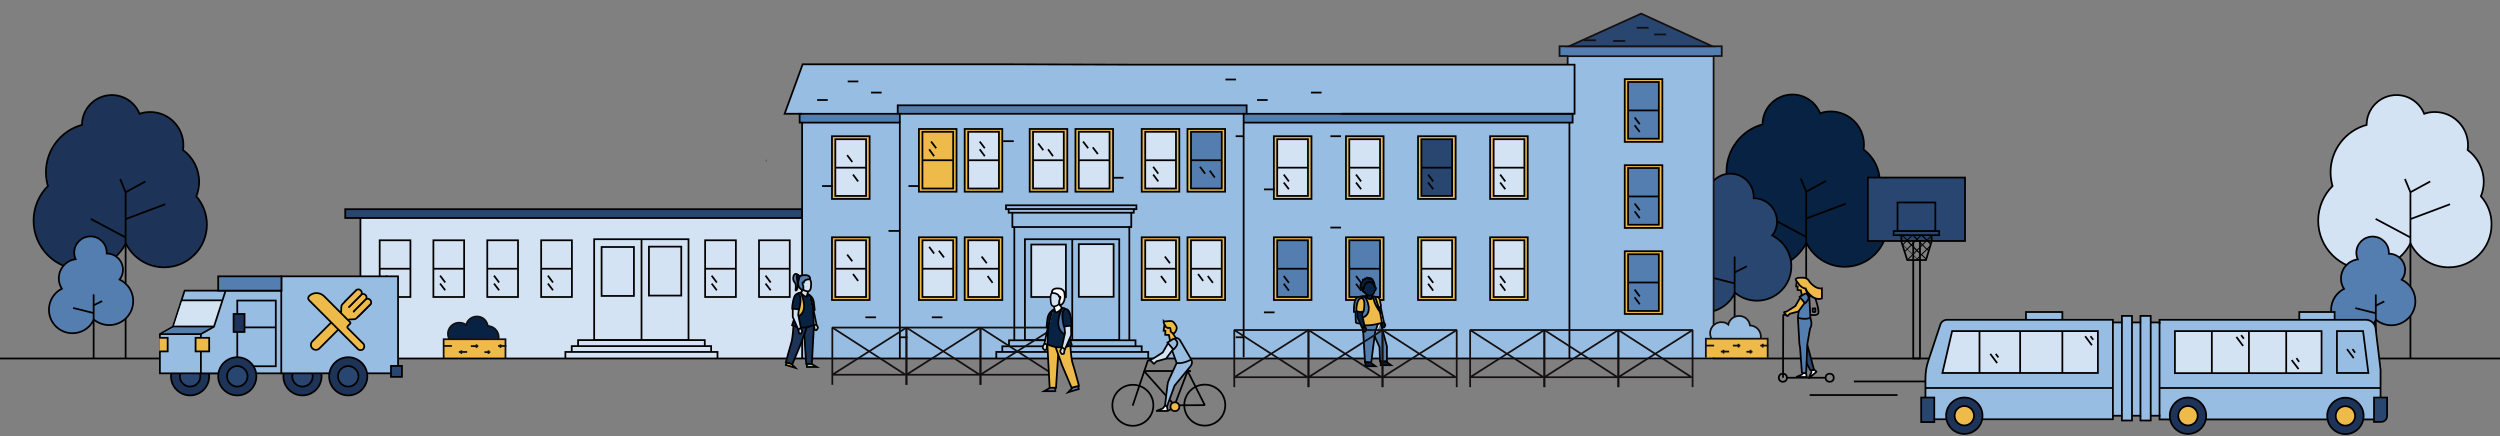 <?xml version="1.0" encoding="utf-8"?>
<!-- Generator: Adobe Illustrator 26.2.1, SVG Export Plug-In . SVG Version: 6.00 Build 0)  -->
<svg version="1.1" id="Calque_1" xmlns="http://www.w3.org/2000/svg" xmlns:xlink="http://www.w3.org/1999/xlink" x="0px" y="0px"
	 viewBox="0 0 1415 247" style="enable-background:new 0 0 1415 247;" xml:space="preserve">
<rect x="0" y="0" width="1415" height="247" fill="#808080" stroke="none"/>
<style type="text/css">
	.st0{fill:#D4E3F3;}
	.st1{fill:#072243;stroke:#000000;stroke-miterlimit:10;}
	.st2{fill:none;stroke:#000000;stroke-miterlimit:10;}
	.st3{fill:#294670;stroke:#000000;stroke-miterlimit:10;}
	.st4{fill:#98BDE2;}
	.st5{fill:#547EAF;}
	.st6{fill:none;stroke:#140F10;stroke-miterlimit:10;}
	.st7{fill:#294670;stroke:#140F10;stroke-miterlimit:10;}
	.st8{fill:#EEBA4A;stroke:#000000;stroke-miterlimit:10;}
	.st9{fill:#D4E3F3;stroke:#000000;stroke-miterlimit:10;}
	.st10{fill:#547EAF;stroke:#000000;stroke-miterlimit:10;}
	.st11{fill:#072243;stroke:#140F10;stroke-miterlimit:10;}
	.st12{fill:#EEBA4A;stroke:#140F10;stroke-miterlimit:10;}
	.st13{fill:#98BDE2;stroke:#140F10;stroke-miterlimit:10;}
	.st14{fill:#1D3357;stroke:#000000;stroke-miterlimit:10;}
	.st15{fill:#FFFFFF;}
	.st16{fill:#FFFFFF;stroke:#000000;stroke-miterlimit:10;}
	.st17{fill:#072243;stroke:#000000;stroke-linejoin:bevel;stroke-miterlimit:10;}
	.st18{fill:#FFFFFF;stroke:#000000;stroke-linejoin:bevel;stroke-miterlimit:10;}
	.st19{fill:none;stroke:#140F10;stroke-linejoin:bevel;stroke-miterlimit:10;}
	.st20{fill:#294670;stroke:#000000;stroke-linejoin:bevel;stroke-miterlimit:10;}
	.st21{fill:none;stroke:#000000;stroke-linejoin:bevel;stroke-miterlimit:10;}
	.st22{fill:#547EAF;stroke:#000000;stroke-linejoin:bevel;stroke-miterlimit:10;}
	.st23{fill:#EEBA4A;stroke:#000000;stroke-linejoin:bevel;stroke-miterlimit:10;}
	.st24{clip-path:url(#SVGID_00000155860443098149796840000000178184143796368313_);}
	.st25{fill:#98BDE2;stroke:#000000;stroke-linejoin:bevel;stroke-miterlimit:10;}
	.st26{fill:#D4E3F3;stroke:#000000;stroke-linejoin:bevel;stroke-miterlimit:10;}
	.st27{fill:#98BDE2;stroke:#000000;stroke-miterlimit:10;}
	.st28{fill:#EEBA4A;stroke:#000000;stroke-linecap:round;stroke-miterlimit:10;}
	.st29{fill:#D4E3F3;stroke:#000000;stroke-width:0.892;stroke-miterlimit:10;}
	.st30{fill:#FFFFFF;stroke:#000000;stroke-linejoin:round;stroke-miterlimit:10;}
</style>
<g>
	<polygon class="st0" points="454,120.8 204,120.8 204,202.7 454,202.6 	"/>
	<g>
		<path class="st1" d="M1062.3,110.8c1-2.5,1.6-5.3,1.6-8.2c0-7.4-3.6-13.9-9.1-18c0.1-0.9,0.2-1.8,0.2-2.7
			c0-10.4-8.4-18.8-18.8-18.8c-2.1,0-4.1,0.3-6,1c-2.5-6.2-8.6-10.6-15.7-10.6c-9.3,0-16.9,7.6-16.9,16.9l0,0
			c-11.8,3.2-20.4,14-20.4,26.8c0,2.7,0.4,5.3,1.1,7.8c-5,5-8.1,12-8.1,19.6c0,15.3,12.4,27.7,27.7,27.7c10.6,0,19.9-6,24.5-14.8
			c4,8,12.2,13.5,21.7,13.5c13.4,0,24.2-10.8,24.2-24.2C1068.3,120.7,1066,115.1,1062.3,110.8z"/>
		<line class="st2" x1="1022.3" y1="134.1" x2="1002.6" y2="123.6"/>
		<polyline class="st2" points="1022.3,202.7 1022.3,108.5 1019.2,101 		"/>
		<line class="st2" x1="1022.3" y1="123.7" x2="1044.7" y2="115.3"/>
		<line class="st2" x1="1022.3" y1="108.5" x2="1033.5" y2="102.4"/>
	</g>
	<g>
		<path class="st3" d="M1013.9,150.7c0,10.8-8.7,19.5-19.5,19.5c-4.7,0-9-1.7-12.4-4.5c-3,6.5-9.7,11.1-17.3,11.1
			c-10.6,0-19.1-8.6-19.1-19.1c0-7.4,4.2-13.9,10.5-17c-1.5-2.4-2.4-5.3-2.4-8.3c0-8,5.9-14.6,13.6-15.6c-0.7-1.6-1.1-3.4-1.1-5.3
			c0-7.3,5.9-13.2,13.2-13.2s13.2,5.9,13.2,13.2c0,0.2,0,0.5,0,0.7l0,0c7.3,0,13.2,5.9,13.2,13.2c0,3-1,5.7-2.7,7.9
			C1009.5,136.5,1013.9,143.1,1013.9,150.7z"/>
		<line class="st2" x1="981.8" y1="154.2" x2="988.7" y2="150.7"/>
		<line class="st2" x1="981.8" y1="160.4" x2="965.2" y2="156.2"/>
		<line class="st2" x1="981.8" y1="145.2" x2="981.8" y2="197.6"/>
	</g>
	<g>
		<g>
			<path class="st2" d="M969.8,200.6"/>
			<path class="st2" d="M891,42.6"/>
			<path class="st4" d="M454,202.6l515.7,0.9V31.8h0.2h4.4v-5.4H969L928.7,7.8l-40.9,18.6h-5.4v5.4h4.6v4.7l0.1,0.2H641.5l-68.6-0.2
				H454.1L444,64.4h8.5v5h1.4v6.4v126.8H454z"/>
			<rect x="452.6" y="64.4" class="st5" width="56.5" height="5"/>
			<rect x="508.1" y="59.5" class="st5" width="197.5" height="5"/>
			<rect x="703.9" y="64.4" class="st5" width="186.2" height="5"/>
			<rect x="882.7" y="26.5" class="st5" width="91.9" height="5"/>
		</g>
		<polyline class="st6" points="887.3,36.4 887.3,31.8 969.9,31.8 969.9,202.9 		"/>
		<polyline class="st6" points="887.3,31.7 882.7,31.7 882.7,26.2 974.5,26.2 974.5,31.7 970.1,31.7 		"/>
		<polygon class="st7" points="969.2,26.2 928.9,7.7 888,26.2 		"/>
		<line class="st6" x1="903.3" y1="22.8" x2="896.5" y2="22.8"/>
		<line class="st6" x1="936.2" y1="19.5" x2="943.1" y2="19.5"/>
		<line class="st6" x1="926.3" y1="15.7" x2="933.1" y2="15.7"/>
		<line class="st6" x1="913" y1="23.2" x2="919.9" y2="23.2"/>
		<line class="st2" x1="433.7" y1="90.9" x2="433.5" y2="90.9"/>
		<polyline class="st2" points="454,202.8 454,69.4 509.3,69.4 509.3,202.8 		"/>
		<path class="st2" d="M509.3,202.2"/>
		<polyline class="st2" points="509.3,69.4 509.3,64.4 703.9,64.4 703.9,202.2 		"/>
		<rect x="520.1" y="73" class="st8" width="21.3" height="35.5"/>
		<rect x="522.1" y="74.6" class="st8" width="17.4" height="32.1"/>
		<line class="st2" x1="522.1" y1="90.7" x2="539.5" y2="90.7"/>
		<rect x="546" y="73" class="st8" width="21.3" height="35.5"/>
		<rect x="548" y="74.6" class="st9" width="17.4" height="32.1"/>
		<line class="st2" x1="548" y1="90.7" x2="565.4" y2="90.7"/>
		<rect x="582.8" y="73" class="st8" width="21.3" height="35.5"/>
		<rect x="584.7" y="74.6" class="st9" width="17.4" height="32.1"/>
		<line class="st2" x1="584.7" y1="90.7" x2="602.1" y2="90.7"/>
		<rect x="608.7" y="73" class="st8" width="21.3" height="35.5"/>
		<rect x="610.6" y="74.6" class="st9" width="17.4" height="32.1"/>
		<line class="st2" x1="610.6" y1="90.7" x2="628" y2="90.7"/>
		<rect x="646.2" y="73" class="st8" width="21.3" height="35.5"/>
		<rect x="648.2" y="74.6" class="st9" width="17.4" height="32.1"/>
		<line class="st2" x1="648.2" y1="90.7" x2="665.6" y2="90.7"/>
		<rect x="672.1" y="73" class="st8" width="21.3" height="35.5"/>
		<rect x="674.1" y="74.6" class="st10" width="17.4" height="32.1"/>
		<line class="st2" x1="674.1" y1="90.7" x2="691.5" y2="90.7"/>
		<rect x="721" y="77.1" class="st8" width="21.3" height="35.5"/>
		<rect x="722.9" y="78.8" class="st9" width="17.4" height="32.1"/>
		<line class="st2" x1="722.9" y1="94.9" x2="740.3" y2="94.9"/>
		<rect x="721" y="134.3" class="st8" width="21.3" height="35.5"/>
		<rect x="722.9" y="136" class="st10" width="17.4" height="32.1"/>
		<line class="st2" x1="722.9" y1="152.1" x2="740.3" y2="152.1"/>
		<rect x="470.9" y="77.1" class="st8" width="21.3" height="35.5"/>
		<rect x="472.8" y="78.8" class="st9" width="17.4" height="32.1"/>
		<line class="st2" x1="472.8" y1="94.9" x2="490.2" y2="94.9"/>
		<rect x="470.9" y="134.3" class="st8" width="21.3" height="35.5"/>
		<rect x="472.8" y="136" class="st9" width="17.4" height="32.1"/>
		<line class="st2" x1="472.8" y1="152.1" x2="490.2" y2="152.1"/>
		<rect x="646.2" y="134.3" class="st8" width="21.3" height="35.5"/>
		<rect x="648.2" y="136" class="st9" width="17.4" height="32.1"/>
		<line class="st2" x1="648.2" y1="152.1" x2="665.6" y2="152.1"/>
		<rect x="672.1" y="134.3" class="st8" width="21.3" height="35.5"/>
		<rect x="674.1" y="136" class="st9" width="17.4" height="32.1"/>
		<line class="st2" x1="674.1" y1="152.1" x2="691.5" y2="152.1"/>
		<rect x="520.1" y="134.3" class="st8" width="21.3" height="35.5"/>
		<rect x="522.1" y="136" class="st9" width="17.4" height="32.1"/>
		<line class="st2" x1="522.1" y1="152.1" x2="539.5" y2="152.1"/>
		<rect x="546" y="134.3" class="st8" width="21.3" height="35.5"/>
		<rect x="548" y="136" class="st9" width="17.4" height="32.1"/>
		<line class="st2" x1="548" y1="152.1" x2="565.4" y2="152.1"/>
		<polyline class="st2" points="563.9,203 563.9,199.2 649.9,199.2 649.9,203 		"/>
		<polyline class="st2" points="567.3,199.2 567.3,196 646.2,196 646.2,199.2 		"/>
		<polyline class="st2" points="571.1,196 571.1,192.6 642.7,192.6 642.7,196 		"/>
		<polyline class="st2" points="574.1,192.6 574.1,128.5 639.2,128.5 639.2,192.6 		"/>
		<polyline class="st2" points="574,128.5 573,128.5 573,120.4 640.3,120.4 640.3,128.5 638.6,128.5 		"/>
		<polyline class="st2" points="573,120.4 570.9,120.4 570.9,118.3 641.7,118.3 641.7,120.4 640.3,120.4 		"/>
		<polyline class="st2" points="570.7,118.4 569.4,118.4 569.4,116.2 643.2,116.2 643.2,118.4 641.7,118.4 		"/>
		<rect x="580.1" y="135.4" class="st2" width="53.4" height="57.1"/>
		<polygon class="st9" points="583.7,141.9 583.7,168.1 603.3,168.1 603.3,138.4 588.8,138.4 583.7,138.4 		"/>
		<polygon class="st9" points="630.3,138.6 630.3,168 610.6,168 610.6,138.2 630.2,138.2 630.3,138.2 		"/>
		<line class="st2" x1="606.9" y1="135.4" x2="606.9" y2="192.6"/>
		<polyline class="st2" points="508.1,64.4 452.6,64.4 452.6,69.4 454,69.4 		"/>
		<polyline class="st2" points="705.6,64.4 890.1,64.4 890.1,69.4 704.1,69.4 		"/>
		<polyline class="st2" points="759.3,64.4 891.2,64.4 891.2,36.6 641.6,36.6 573,36.4 454.3,36.4 444.1,64.4 454,64.4 		"/>
		<line class="st2" x1="888.3" y1="202.9" x2="888.3" y2="69.4"/>
		<path class="st2" d="M703.9,202.2"/>
		<line class="st2" x1="479.8" y1="46.1" x2="485.8" y2="46.1"/>
		<line class="st2" x1="493" y1="52.4" x2="499" y2="52.4"/>
		<line class="st2" x1="462.5" y1="56.6" x2="468.5" y2="56.6"/>
		<line class="st2" x1="693.6" y1="45" x2="699.6" y2="45"/>
		<line class="st2" x1="742" y1="52.4" x2="748" y2="52.4"/>
		<line class="st2" x1="711.5" y1="56.6" x2="717.5" y2="56.6"/>
		<line class="st2" x1="753" y1="77.1" x2="759" y2="77.1"/>
		<line class="st2" x1="699.4" y1="77.1" x2="703.6" y2="77.1"/>
		<line class="st2" x1="699.4" y1="190.9" x2="703.6" y2="190.9"/>
		<line class="st2" x1="509.5" y1="190.9" x2="513.6" y2="190.9"/>
		<line class="st2" x1="753" y1="128.8" x2="759" y2="128.8"/>
		<line class="st2" x1="567.8" y1="79.9" x2="573.8" y2="79.9"/>
		<line class="st2" x1="629.9" y1="100.6" x2="635.9" y2="100.6"/>
		<line class="st2" x1="502.9" y1="130.7" x2="508.9" y2="130.7"/>
		<line class="st2" x1="489.8" y1="179.6" x2="495.8" y2="179.6"/>
		<line class="st2" x1="465.3" y1="105.3" x2="471.3" y2="105.3"/>
		<line class="st2" x1="514.2" y1="105.3" x2="520.2" y2="105.3"/>
		<line class="st2" x1="715.4" y1="107.2" x2="721.4" y2="107.2"/>
		<line class="st2" x1="715.4" y1="176.8" x2="721.4" y2="176.8"/>
		<line class="st2" x1="527.4" y1="179.6" x2="533.4" y2="179.6"/>
		<line class="st2" x1="479.5" y1="144.1" x2="482.4" y2="147.9"/>
		<line class="st2" x1="482.8" y1="155.1" x2="485.7" y2="159"/>
		<line class="st2" x1="479.5" y1="87.8" x2="482.4" y2="91.7"/>
		<line class="st2" x1="482.8" y1="98.8" x2="485.7" y2="102.7"/>
		<line class="st2" x1="525.9" y1="84.5" x2="528.7" y2="88.4"/>
		<line class="st2" x1="527" y1="80.1" x2="529.9" y2="83.9"/>
		<line class="st2" x1="554.5" y1="84.5" x2="557.4" y2="88.4"/>
		<line class="st2" x1="554.5" y1="80.1" x2="557.4" y2="83.9"/>
		<line class="st2" x1="593.2" y1="84.5" x2="596" y2="88.4"/>
		<line class="st2" x1="587.6" y1="81.2" x2="590.5" y2="85"/>
		<line class="st2" x1="618.5" y1="83.4" x2="621.4" y2="87.2"/>
		<line class="st2" x1="613" y1="80.1" x2="615.9" y2="83.9"/>
		<line class="st2" x1="652.7" y1="94.4" x2="655.6" y2="98.3"/>
		<line class="st2" x1="652.7" y1="98.8" x2="655.6" y2="102.7"/>
		<line class="st2" x1="726.6" y1="98.8" x2="729.5" y2="102.7"/>
		<line class="st2" x1="726.6" y1="103.3" x2="729.5" y2="107.1"/>
		<line class="st2" x1="726.6" y1="156.2" x2="729.5" y2="160.1"/>
		<line class="st2" x1="726.6" y1="160.6" x2="729.5" y2="164.5"/>
		<rect x="761.8" y="77.1" class="st8" width="21.3" height="35.5"/>
		<rect x="763.7" y="78.8" class="st9" width="17.4" height="32.1"/>
		<line class="st2" x1="763.7" y1="94.9" x2="781.1" y2="94.9"/>
		<rect x="761.8" y="134.3" class="st8" width="21.3" height="35.5"/>
		<rect x="763.7" y="136" class="st10" width="17.4" height="32.1"/>
		<line class="st2" x1="763.7" y1="152.1" x2="781.1" y2="152.1"/>
		<line class="st2" x1="767.5" y1="98.8" x2="770.4" y2="102.7"/>
		<line class="st2" x1="767.5" y1="103.3" x2="770.4" y2="107.1"/>
		<line class="st2" x1="767.5" y1="156.2" x2="770.4" y2="160.1"/>
		<line class="st2" x1="767.5" y1="160.6" x2="770.4" y2="164.5"/>
		<rect x="802.6" y="77.1" class="st8" width="21.3" height="35.5"/>
		<rect x="804.5" y="78.8" class="st3" width="17.4" height="32.1"/>
		<line class="st2" x1="804.5" y1="94.9" x2="822" y2="94.9"/>
		<rect x="802.6" y="134.3" class="st8" width="21.3" height="35.5"/>
		<rect x="804.5" y="136" class="st9" width="17.4" height="32.1"/>
		<line class="st2" x1="804.5" y1="152.1" x2="822" y2="152.1"/>
		<line class="st2" x1="808.3" y1="98.8" x2="811.2" y2="102.7"/>
		<line class="st2" x1="808.3" y1="103.3" x2="811.2" y2="107.1"/>
		<line class="st2" x1="808.3" y1="156.2" x2="811.2" y2="160.1"/>
		<line class="st2" x1="808.3" y1="160.6" x2="811.2" y2="164.5"/>
		<rect x="843.4" y="77.1" class="st8" width="21.3" height="35.5"/>
		<rect x="845.4" y="78.8" class="st9" width="17.4" height="32.1"/>
		<line class="st2" x1="845.4" y1="94.9" x2="862.8" y2="94.9"/>
		<rect x="843.4" y="134.3" class="st8" width="21.3" height="35.5"/>
		<rect x="845.4" y="136" class="st9" width="17.4" height="32.1"/>
		<line class="st2" x1="845.4" y1="152.1" x2="862.8" y2="152.1"/>
		<line class="st2" x1="849.1" y1="98.8" x2="852" y2="102.7"/>
		<line class="st2" x1="849.1" y1="103.3" x2="852" y2="107.1"/>
		<g>
			<rect x="919.6" y="142.2" class="st8" width="21.3" height="35.5"/>
			<rect x="921.5" y="143.9" class="st10" width="17.4" height="32.1"/>
			<line class="st2" x1="921.5" y1="159.9" x2="938.9" y2="159.9"/>
			<line class="st2" x1="925.2" y1="163.9" x2="928.1" y2="167.8"/>
			<line class="st2" x1="925.2" y1="168.3" x2="928.1" y2="172.2"/>
		</g>
		<g>
			<rect x="919.6" y="93.5" class="st8" width="21.3" height="35.5"/>
			<rect x="921.5" y="95.1" class="st10" width="17.4" height="32.1"/>
			<line class="st2" x1="921.5" y1="111.2" x2="938.9" y2="111.2"/>
			<line class="st2" x1="925.2" y1="115.2" x2="928.1" y2="119"/>
			<line class="st2" x1="925.2" y1="119.6" x2="928.1" y2="123.5"/>
		</g>
		<g>
			<rect x="919.6" y="44.8" class="st8" width="21.3" height="35.5"/>
			<rect x="921.5" y="46.4" class="st10" width="17.4" height="32.1"/>
			<line class="st2" x1="921.5" y1="62.5" x2="938.9" y2="62.5"/>
			<line class="st2" x1="925.2" y1="66.5" x2="928.1" y2="70.3"/>
			<line class="st2" x1="925.2" y1="70.9" x2="928.1" y2="74.7"/>
		</g>
		<line class="st2" x1="849.1" y1="156.2" x2="852" y2="160.1"/>
		<line class="st2" x1="849.1" y1="160.6" x2="852" y2="164.5"/>
		<line class="st2" x1="679.2" y1="94.4" x2="682.1" y2="98.3"/>
		<line class="st2" x1="684.7" y1="96.6" x2="687.6" y2="100.5"/>
		<line class="st2" x1="683.6" y1="156.2" x2="686.5" y2="160.1"/>
		<line class="st2" x1="678.1" y1="155.1" x2="681" y2="159"/>
		<line class="st2" x1="659.3" y1="145.2" x2="662.2" y2="149"/>
		<line class="st2" x1="657.1" y1="156.2" x2="660" y2="160.1"/>
		<line class="st2" x1="555.6" y1="145.2" x2="558.5" y2="149"/>
		<line class="st2" x1="559" y1="156.2" x2="561.8" y2="160.1"/>
		<line class="st2" x1="525.9" y1="139.7" x2="528.7" y2="143.5"/>
		<line class="st2" x1="531.4" y1="141.9" x2="534.3" y2="145.7"/>
		<polyline class="st2" points="509.3,64.4 508.1,64.4 508.1,59.6 705.6,59.6 705.6,64.4 703.9,64.4 		"/>
	</g>
	<g>
		<path class="st11" d="M282.2,191.8c0.5-3.4-1.8-6.6-5.2-7.2c-0.3,0-0.6-0.1-0.9-0.1c-0.4-2.7-2.4-4.9-5.2-5.3
			c-3.3-0.5-6.4,1.6-7.1,4.8c-0.8-0.7-1.8-1.2-3-1.3c-3.4-0.5-6.6,1.8-7.2,5.2c-0.2,1.4,0,2.8,0.7,4"/>
		<polyline class="st12" points="286.1,202.7 286.1,192 251.1,192 251.1,202.7 		"/>
		<g>
			<line class="st6" x1="286.6" y1="195.8" x2="281.9" y2="195.8"/>
			<line class="st6" x1="255.8" y1="195.8" x2="251.1" y2="195.8"/>
			<line class="st6" x1="264.4" y1="199.2" x2="259.7" y2="199.2"/>
			<line class="st6" x1="277.5" y1="199.3" x2="274.2" y2="199.3"/>
			<line class="st6" x1="276.5" y1="200.3" x2="276.5" y2="198.3"/>
			<line class="st6" x1="270.7" y1="195.9" x2="266.5" y2="195.9"/>
			<line class="st6" x1="269.7" y1="196.9" x2="269.7" y2="194.9"/>
			<line class="st6" x1="261.1" y1="200.3" x2="261.1" y2="198.3"/>
			<line class="st6" x1="283.3" y1="196.9" x2="283.3" y2="194.9"/>
		</g>
	</g>
	<g>
		<path class="st13" d="M996.6,191.5c0.5-3.4-1.8-6.6-5.2-7.2c-0.3,0-0.6-0.1-0.9-0.1c-0.4-2.7-2.4-4.9-5.2-5.3
			c-3.3-0.5-6.4,1.6-7.1,4.8c-0.8-0.7-1.8-1.2-3-1.3c-3.4-0.5-6.6,1.8-7.2,5.2c-0.2,1.4,0,2.8,0.7,4"/>
		<polyline class="st12" points="1000.5,202.4 1000.5,191.7 965.5,191.7 965.5,202.4 		"/>
		<g>
			<line class="st6" x1="1000.9" y1="195.6" x2="996.3" y2="195.6"/>
			<line class="st6" x1="970.2" y1="195.6" x2="965.5" y2="195.6"/>
			<line class="st6" x1="978.7" y1="199" x2="974" y2="199"/>
			<line class="st6" x1="991.9" y1="199.1" x2="988.5" y2="199.1"/>
			<line class="st6" x1="990.8" y1="200.1" x2="990.8" y2="198"/>
			<line class="st6" x1="985" y1="195.6" x2="980.8" y2="195.6"/>
			<line class="st6" x1="984" y1="196.7" x2="984" y2="194.6"/>
			<line class="st6" x1="975.5" y1="200.1" x2="975.5" y2="198"/>
			<line class="st6" x1="997.7" y1="196.7" x2="997.7" y2="194.6"/>
		</g>
	</g>
	<line class="st2" x1="0" y1="202.9" x2="1415" y2="202.9"/>
	<g>
		<path class="st14" d="M111.1,111.1c1-2.5,1.6-5.3,1.6-8.2c0-7.4-3.6-13.9-9.1-18c0.1-0.9,0.2-1.8,0.2-2.7
			c0-10.4-8.4-18.8-18.8-18.8c-2.1,0-4.1,0.3-6,1c-2.5-6.2-8.6-10.6-15.7-10.6c-9.3,0-16.9,7.6-16.9,16.9l0,0
			C34.6,73.9,26,84.7,26,97.5c0,2.7,0.4,5.3,1.1,7.8c-5,5-8.1,12-8.1,19.6c0,15.3,12.4,27.7,27.7,27.7c10.6,0,19.9-6,24.5-14.8
			c4,8,12.2,13.5,21.7,13.5c13.4,0,24.2-10.8,24.2-24.2C117.1,121,114.8,115.4,111.1,111.1z"/>
		<line class="st2" x1="71.1" y1="134.4" x2="51.4" y2="123.9"/>
		<polyline class="st2" points="71.1,203 71.1,108.8 68,101.3 		"/>
		<line class="st2" x1="71.1" y1="124" x2="93.5" y2="115.6"/>
		<line class="st2" x1="71.1" y1="108.8" x2="82.3" y2="102.7"/>
		<path class="st10" d="M75.4,170.4c0,7.5-6.1,13.6-13.6,13.6c-3.3,0-6.3-1.2-8.7-3.1c-2.1,4.6-6.7,7.7-12.1,7.7
			c-7.4,0-13.3-6-13.3-13.3c0-5.2,3-9.7,7.3-11.9c-1.1-1.7-1.7-3.7-1.7-5.8c0-5.6,4.1-10.2,9.5-10.9c-0.5-1.1-0.8-2.4-0.8-3.7
			c0-5.1,4.1-9.2,9.2-9.2s9.2,4.1,9.2,9.2c0,0.2,0,0.3,0,0.5l0,0c5.1,0,9.2,4.1,9.2,9.2c0,2.1-0.7,4-1.9,5.5
			C72.4,160.5,75.4,165.1,75.4,170.4z"/>
		<line class="st2" x1="53" y1="172.8" x2="57.8" y2="170.4"/>
		<line class="st2" x1="53" y1="177.2" x2="41.4" y2="174.3"/>
		<line class="st2" x1="53" y1="166.6" x2="53" y2="203.2"/>
	</g>
	<g>
		<path class="st9" d="M1404.2,111.1c1-2.5,1.6-5.3,1.6-8.2c0-7.4-3.6-13.9-9.1-18c0.1-0.9,0.2-1.8,0.2-2.7
			c0-10.4-8.4-18.8-18.8-18.8c-2.1,0-4.1,0.3-6,1c-2.5-6.2-8.6-10.6-15.7-10.6c-9.3,0-16.9,7.6-16.9,16.9l0,0
			c-11.8,3.2-20.4,14-20.4,26.8c0,2.7,0.4,5.3,1.1,7.8c-5,5-8.1,12-8.1,19.6c0,15.3,12.4,27.7,27.7,27.7c10.6,0,19.9-6,24.5-14.8
			c4,8,12.2,13.5,21.7,13.5c13.4,0,24.2-10.8,24.2-24.2C1410.3,121,1408,115.4,1404.2,111.1z"/>
		<line class="st2" x1="1364.3" y1="134.4" x2="1344.6" y2="123.9"/>
		<polyline class="st2" points="1364.3,203 1364.3,108.8 1361.2,101.3 		"/>
		<line class="st2" x1="1364.3" y1="124" x2="1386.7" y2="115.6"/>
		<line class="st2" x1="1364.3" y1="108.8" x2="1375.5" y2="102.7"/>
	</g>
	<g>
		<path class="st10" d="M1367.1,170.5c0,7.5-6.1,13.6-13.6,13.6c-3.3,0-6.3-1.2-8.7-3.1c-2.1,4.6-6.7,7.7-12.1,7.7
			c-7.4,0-13.3-6-13.3-13.3c0-5.2,3-9.7,7.3-11.9c-1.1-1.7-1.7-3.7-1.7-5.8c0-5.6,4.1-10.2,9.5-10.9c-0.5-1.1-0.8-2.4-0.8-3.7
			c0-5.1,4.1-9.2,9.2-9.2s9.2,4.1,9.2,9.2c0,0.2,0,0.3,0,0.5l0,0c5.1,0,9.2,4.1,9.2,9.2c0,2.1-0.7,4-1.9,5.5
			C1364.1,160.6,1367.1,165.2,1367.1,170.5z"/>
		<line class="st2" x1="1344.7" y1="173" x2="1349.5" y2="170.6"/>
		<line class="st2" x1="1344.7" y1="177.3" x2="1333.1" y2="174.4"/>
		<line class="st2" x1="1344.7" y1="166.7" x2="1344.7" y2="203.3"/>
	</g>
	<g>
		<polygon class="st15" points="780.3,171.4 778.3,170 778.3,168.2 778.8,168.2 780.2,169.8 		"/>
		<polyline class="st1" points="776.5,166.9 776.7,168 777,168.8 775.7,169.8 774.1,168.9 773.7,168.2 773.7,166.8 		"/>
		<path class="st10" d="M773.7,167.6c-0.7-0.2-4.4,0-5.8,1c-1.8,1.3-1.6,7.9-1.6,7.9h0.9c0.1,2.7,0.1,5.5,0.2,5.9
			c0.1,0.6,1.6,0.7,2.6,0.7l3.7-11.8L773.7,167.6L773.7,167.6z"/>
		<polyline class="st16" points="781.5,183 778,183.3 777.1,187.7 778,190.3 		"/>
		<polyline class="st10" points="781.5,183 785,196.1 785,204.6 781.1,204.6 780.8,196.4 778,190.3 		"/>
		<path class="st17" d="M782,183.2l0.3,2l0.6,0.2c0.2,0.1,0.5,0,0.6-0.2l0.5-0.8c0.2-0.3,0.2-0.6,0-0.8l-0.7-1.2"/>
		<polyline class="st18" points="781.3,172.9 781.9,175.8 783.3,182.4 781.9,183.2 779.1,176.8 778.9,170 		"/>
		<polyline class="st10" points="779.9,183.3 778.3,188.1 776.1,205.2 772.6,205 771.3,183.5 		"/>
		<polygon class="st1" points="781.5,204.6 781.5,206.7 787.3,206.7 784.4,204.6 		"/>
		<polygon class="st1" points="772.8,205 772.8,207.3 778.5,207.3 775.6,205.2 		"/>
		<path class="st8" d="M780.5,173.2l1.7,9.5c0,0-6,1.8-9.7,1.4s-2.9-12.3-2.9-12.3l0.9-3.1c0,0,1.9-0.9,3.2-0.6c0,0,0.2,1.1,1.8,1.2
			s1.2-1.3,1.2-1.3s1.4-0.2,1.9,0.2"/>
		<path class="st8" d="M780.2,173.7c0,0,0.5,0.5,1,0c0.8-0.8,0.3-0.6-0.1-3.4c-0.4-2.9-2.5-2.1-2.5-2.1"/>
		<path class="st10" d="M771.2,168.5c0,0,0.5-0.8,1.4-0.3s5,9.4-1.4,11.6"/>
		<path class="st10" d="M781.3,176.2c0,0-0.6-0.8-2.8-7.9c-0.1-0.2-0.3-0.4-0.5-0.5c-0.4-0.1-1.1-0.2-0.8,0.4
			c0.3,0.7,0.3,3.8,4.3,8.9C781.4,177.1,781.6,176.5,781.3,176.2z"/>
		<path class="st17" d="M771.2,185.6l0.3,2l0.6,0.2c0.2,0.1,0.5,0,0.6-0.2l0.5-0.8c0.2-0.3,0.2-0.6,0-0.8l-0.7-1.2"/>
		<polyline class="st17" points="771.5,176 771,178.2 772.4,184.9 771,185.7 768.2,179.3 768.1,172.5 		"/>
		<path class="st8" d="M767.7,175.8c0,0,1.5,1.5,4.1,0.4c0,0,1.6-7.6-1.3-7.4S767.7,175.8,767.7,175.8z"/>
		<path class="st2" d="M764.5,164.4"/>
		<path class="st1" d="M771.1,164.1c0,0.1,0,0.1,0,0.2c0.1,0.4,0.5,0.8,0.8,0.8c0.2,0.2,0.5,0.5,0.7,0.7c0.1,0.2,0.3,0.4,0.6,0.6
			c0.2,0.2,0.4,0.3,0.7,0.5l0,0c0.4,0.3,0.9,0.4,1.5,0.4c0.3,0,0.5-0.1,0.8-0.1c1-0.4,1.7-1.6,1.9-2.7c0.3-0.1,0.5-0.4,0.6-0.8
			c0.2-0.6,0-1.1-0.4-1.2h-0.1c0,0,0,0-0.1,0c0-0.2,0-0.3-0.1-0.5l0,0c-0.7-2.5-2.8-2.7-4.3-2.1s-1.9,3.2-1.9,3.2l0,0
			c-0.1,0-0.2,0-0.3,0C771.1,163.2,771,163.6,771.1,164.1z"/>
		<path class="st1" d="M771.1,164.1c-0.1-0.5,0.1-1,0.4-1.1c0.1,0,0.2,0,0.3,0l0,0c0,0,0.5-2.6,1.9-3.2c1.5-0.6,3.6-0.4,4.3,2.1l0,0
			c0,0.2,0,0.3,0.1,0.5c0,0,0,0,0.1,0c0-0.2,0-0.5-0.1-0.7c-0.1-1.1-0.3-1.8-0.7-2.4l0,0c-0.2-0.5-0.4-0.9-0.6-1.2
			c-0.8-0.8-2.4-0.9-2.4-0.9l0.5,0.5c0,0-0.6-0.2-1.5-0.2s-1,0.2-1,0.2s0.6,0.1,0.6,0.3c0,0.2-1.6,0.3-1.6,0.3s-0.1,1.3-0.6,1.8
			l-0.1,0.1c-0.4,0.4-0.7,0.8-0.7,1C770,162.6,770.4,163.2,771.1,164.1z"/>
	</g>
	<g>
		<polygon class="st15" points="458.2,169.4 458.1,166.9 456.8,166.2 455.8,169.3 		"/>
		<polygon class="st8" points="445.3,205 444.8,206.6 450.2,208.2 447.8,205.8 		"/>
		<path class="st9" d="M460.8,184.4l0.3,2.2l0.6,0.3c0.2,0.1,0.5,0,0.6-0.2l0.5-0.8c0.2-0.3,0.2-0.6,0-0.9l-0.8-1.4"/>
		<polyline class="st9" points="460.3,172.5 460.6,176.2 462.1,183.5 460.6,184.4 457.5,177.3 457.6,170.3 		"/>
		<polyline class="st9" points="456.7,167.8 457,166.4 457.4,164.8 455.5,163.6 454.5,163.9 453.3,165.7 453.2,167.8 455.3,169.4 		
			"/>
		<polygon class="st14" points="460.7,184 459.5,206 456.3,206 455,185.5 456.9,184 		"/>
		<path class="st14" d="M449.1,184.4c0,0-0.4,7.1-1.2,9.5s-3.1,11.2-3.1,11.2l3.7,0.9l4.7-11.2l3.6-10L449.1,184.4z"/>
		<path class="st1" d="M458,166.9c0,0,2.2,1.1,2.6,4.1s0.5,4.4,0.5,4.4l-1,0.2"/>
		<path class="st1" d="M457.7,166.3c0,0-0.7,2.1-2.1,1.4c-1.4-0.6-2.3-2.1-2.3-2.1s-1.5,0.2-2,0.8c-0.4,0.6,0.5,7.9-0.1,9.3
			s-2.9,8.4-2.9,8.4s5.1,3.2,12.3-0.2c0,0,0-4.3-0.4-7.1"/>
		<path class="st2" d="M460.3,177l-0.2-2.1c0,0-1.4-7-2-8c-0.2-0.2-0.9-0.4-1.1-0.4"/>
		<path class="st8" d="M452.1,178.9c0,0,3.3-1.4,3-6.1s-2.1-7-2.1-7s-1.2-0.3-1.4,0.6"/>
		<path class="st9" d="M451.9,186.4l0.3,2.2l0.6,0.3c0.2,0.1,0.5,0,0.6-0.2l0.5-0.8c0.2-0.3,0.2-0.6,0-0.9l-0.8-1.4"/>
		<polyline class="st9" points="452.2,174.5 451.8,178.2 453.3,185.6 451.8,186.5 448.7,179.4 448.7,172.3 		"/>
		<path class="st9" d="M454.5,163.7c0.3,0.6,1.3,0.9,1.3,0.9c3.1,1.2,3.2-1.5,3.3-3.6c0.1-2.1-0.7-2.9-0.7-2.9l-0.2-0.5l-3.2,0.6
			l-1.3,2l0.6,3.6"/>
		<path class="st10" d="M454.7,162.4c0,0,0.2,2.1-0.7,1.7c-0.9-0.4-3-2.1-1.9-5.8c0,0,0.5-0.9-0.3-1.1s-0.1-0.4-0.7-0.5
			s1.4,5.7-0.2,7.4c-1.5,1.7,0.5-2.7-1.2-4.4c-1.7-1.7-0.4-6.9,2.5-3.6c0,0,0.3-0.3,0.4,0.1c0,0,5.8-1.8,5.9,1.5
			c0,0,0.2,0.4-0.8,0.4s-2.6,0.5-2.8,1.8c0,0-0.8-0.3-0.7,0.4C454.2,161.1,454.8,161.8,454.7,162.4z"/>
		<path class="st1" d="M452.3,175.1c0,0,2.2-8.1-0.7-8.7c-2.9-0.7-3.2,8.3-3.2,8.3L452.3,175.1z"/>
		<path class="st2" d="M451.8,155.7c-0.4-0.6-0.9,0.4-0.9,1.2"/>
		<path class="st2" d="M453.2,156c0,0-1.1,1-1,2"/>
		<polygon class="st8" points="456.7,206 456.7,207.7 462.3,207.7 459.3,206 		"/>
	</g>
	<g>
		<polyline class="st19" points="832.1,219.1 832.1,186.8 874.1,186.8 874.1,219.1 		"/>
		<polyline class="st19" points="874.1,186.8 832.1,213.5 873.6,213.5 832.1,186.8 		"/>
		<polyline class="st19" points="874.1,219.1 874.1,186.8 916,186.8 916,219.1 		"/>
		<polyline class="st19" points="916,186.8 874.1,213.5 915.5,213.5 874.1,186.8 		"/>
		<polyline class="st19" points="916,219.1 916,186.8 958,186.8 958,219.1 		"/>
		<polyline class="st19" points="958,186.8 916,213.5 957.4,213.5 916,186.8 		"/>
	</g>
	<g>
		<polyline class="st19" points="698.6,219.1 698.6,186.8 740.6,186.8 740.6,219.1 		"/>
		<polyline class="st19" points="740.6,186.8 698.6,213.5 740.1,213.5 698.6,186.8 		"/>
		<polyline class="st19" points="740.6,219.1 740.6,186.8 782.5,186.8 782.5,219.1 		"/>
		<polyline class="st19" points="782.5,186.8 740.6,213.5 782,213.5 740.6,186.8 		"/>
		<polyline class="st19" points="782.5,219.1 782.5,186.8 824.5,186.8 824.5,219.1 		"/>
		<polyline class="st19" points="824.5,186.8 782.5,213.5 823.9,213.5 782.5,186.8 		"/>
	</g>
	<g>
		<polyline class="st18" points="1026.4,208.9 1028.2,210.4 1023.6,214.2 1025.2,211 1025.3,209.2 		"/>
		<polyline class="st20" points="1022.9,195 1026.8,209.5 1024.6,209.5 1022.3,205.1 		"/>
		<g>
			<circle class="st21" cx="1035.6" cy="213.8" r="2.3"/>
			<circle class="st21" cx="1009.1" cy="213.8" r="2.3"/>
			<polyline class="st21" points="1012,178.2 1009.3,178.2 1009.2,213.8 			"/>
			<polyline class="st18" points="1022.2,211.2 1022.6,213.4 1016.6,213.4 1019.9,212 1021.1,210.6 			"/>
			<path class="st18" d="M1031.1,190.8"/>
		</g>
		<path class="st22" d="M1017.6,179.7l1.6-12.2l2.2-0.9c1.4-0.2,2.6,0.8,2.7,2.2l0.6,11.3c0,0,1.4,3.5-0.2,5.8l-1.6,9.1l-0.6,16.2
			l-2.4-0.1l-1.1-14.7c-0.3-0.9-0.4-1.9-0.4-2.9L1017.6,179.7L1017.6,179.7z"/>
		<line class="st2" x1="1022.2" y1="167" x2="1022.2" y2="164"/>
		<polygon class="st8" points="1019.9,167.4 1019.3,164.3 1017.4,164.1 1017.5,162.1 1016.6,162.1 1017,158.9 1021.9,163.4 
			1023.5,167.6 		"/>
		<polygon class="st23" points="1019.3,167.8 1016.2,173.2 1011.3,176.3 1009.6,176.7 1011.7,179 1013,177.6 1017.9,176.3 
			1021.5,171.4 		"/>
		<path class="st10" d="M1021.5,171.4l0.2,0.2c0,0,2.7-2.2,1.8-4s-1.9-1.4-1.9-1.4l-3,1.9L1021.5,171.4z"/>
		<path class="st21" d="M1024.6,180c0,0-3.8,1.2-7.1-0.3"/>
		<line class="st21" x1="1011.4" y1="213.8" x2="1033.3" y2="213.8"/>
		<path class="st21" d="M1023.5,167.6c0,0,1.6-0.3,4,1.3c0,0,2.4,7,1.6,8.5s-4.1,0.8-4.1,0.8"/>
		<path class="st21" d="M1026,174.3c0,0,0.7,0.8,1.5,0v2.3h-1.5V174.3z"/>
		<path class="st8" d="M1017.1,159.4l0.8,1.1c0.7,1.1,1.7,2,2.9,2.5c0.4,0.2,0.9,0.3,1.2,0.3c0,0,0.5,2.1,3.6,4.5
			c3.1,2.3,5.6,1.1,5.6,1.1v-5.7c-3.6,0.7-6.9-3.6-6.9-3.6c-1.3-2.9-4.5-2.4-4.5-2.4c-1.3,0-2.6-0.1-3.4,0.7
			C1016.3,157.8,1016.5,159,1017.1,159.4z"/>
	</g>
	<line class="st2" x1="1049.3" y1="215.9" x2="1162.6" y2="215.9"/>
	<line class="st2" x1="1024.3" y1="223.6" x2="1074" y2="223.6"/>
	<g>
		<rect x="1057.2" y="100.5" class="st3" width="55" height="35.9"/>
		<rect x="1071.8" y="130.8" class="st2" width="25.8" height="2.3"/>
		<polyline class="st2" points="1076.2,133.1 1076.2,136.8 1079.5,147.2 1090.1,147.2 1093.3,136.6 1093.3,133.1 		"/>
		<rect x="1074" y="114.6" class="st2" width="21.4" height="16.2"/>
		<rect x="1082.9" y="136.4" class="st2" width="3.8" height="66.5"/>
		<g>
			<g>
				<defs>
					<path id="SVGID_1_" d="M1095.8,136.3l-0.4-0.4l-2.2,2.2l-2.1-2.1l2.6-2.6l-0.4-0.4l-2.6,2.6l-2.7-2.7l0.2-0.2l-0.4-0.4
						l-0.2,0.2l-7.6-7.6l-0.4,0.4l7.6,7.6l-2.1,2.1l-2.1-2.1l1.3-1.3l-0.4-0.4l-1.3,1.3l-3.7-3.7l-0.4,0.4l3.7,3.7l-2.7,2.7
						l-2.7-2.7l-0.4,0.4l2.7,2.7l-2,2l-1.7-1.7l-0.4,0.4l1.7,1.7l-6.1,6.1l0.4,0.4l6.1-6.1l2.1,2.1l-4.7,4.7l0.4,0.4l4.7-4.7
						l2.7,2.7l-2.6,2.6l0.4,0.4l2.6-2.6l2.1,2.1l-2.7,2.7l0.4,0.4l2.7-2.7l3.2,3.2l0.4-0.4l-3.2-3.2l2-2l2.6,2.6l0.4-0.4l-2.6-2.6
						l2.7-2.7l1.2,1.2l0.4-0.4l-1.2-1.2L1095.8,136.3z M1092.7,138.6l-2.1,2.1l-2.1-2.1l2.1-2.1L1092.7,138.6z M1087.5,133.4
						l2.7,2.7l-2.1,2.1l-2.7-2.7L1087.5,133.4z M1087.7,138.6l-2.7,2.7l-2.7-2.7l2.7-2.7L1087.7,138.6z M1082.5,133.4l2.1,2.1
						l-2.7,2.7l-2.1-2.1L1082.5,133.4z M1077.3,138.6l2-2l2.1,2.1l-2,2L1077.3,138.6z M1079.8,141.1l2-2l2.7,2.7l-2,2L1079.8,141.1z
						 M1085,146.3l-2.1-2.1l2-2l2.1,2.1L1085,146.3z M1087.5,143.8l-2.1-2.1l2.7-2.7l2.1,2.1L1087.5,143.8z"/>
				</defs>
				<clipPath id="SVGID_00000018945000787464922040000011064219930471794850_">
					<use xlink:href="#SVGID_1_"  style="overflow:visible;"/>
				</clipPath>
				<polygon style="clip-path:url(#SVGID_00000018945000787464922040000011064219930471794850_);" points="1076.5,133.1 
					1076.5,136.8 1079.7,147.2 1090.3,147.2 1093.5,136.5 1093.5,133.1 				"/>
			</g>
		</g>
	</g>
	<g>
		<circle class="st16" cx="1108.5" cy="194.6" r="7.5"/>
		<path class="st2" d="M1102.8,189.6c1.2,1.3,1.9,3.1,1.9,5s-0.7,3.7-1.9,5"/>
		<path class="st2" d="M1114.1,189.6c-1.2,1.3-1.9,3.1-1.9,5s0.7,3.7,1.9,5"/>
		<line class="st2" x1="1108.5" y1="202.2" x2="1108.5" y2="187.1"/>
		<line class="st2" x1="1116" y1="194.6" x2="1101" y2="194.6"/>
	</g>
	<g>
		<path class="st4" d="M1347.4,225v-15.8l-2.8-23.3c-0.3-2.8-2.7-4.9-5.5-4.9h-17.7v-4.4h-20v4.4h-79.1v1.5h-5v-3.8h-5.8v3.8h-4.8
			v-3.8h-5.8v3.8h-5V181h-28.7v-4.4h-20.6v4.4h-44.5c-1.8,0-3.4,1.1-3.9,2.8l-6.8,20.5c-1.1,3.2-1.6,6.6-1.6,10V225h-2.4v13.9h7.4
			v-1.5h6.8c0.9,4.7,5.1,8.3,10.1,8.3s9.2-3.6,10.1-8.3h74v-2h5v2.7h5.8v-2.7h4.8v2.7h5.8v-2.7h5v2h4.1h1.8
			c0.9,4.7,5.1,8.3,10.1,8.3s9.2-3.6,10.1-8.3h68.8c0.9,4.8,5.1,8.4,10.2,8.4s9.3-3.6,10.2-8.4h6.1v1.5h1.3c3.4,0,6.1-2.7,6.1-6.1
			V225H1347.4z"/>
		<g>
			<path class="st2" d="M1091.2,237.3h104.7V181h-93.8c-1.8,0-3.4,1.1-3.9,2.8l-6.8,20.5c-1.1,3.2-1.6,6.6-1.6,10v23H1091.2z"/>
			<path class="st2" d="M1222.3,183.4V181h116.8c2.8,0,5.2,2.1,5.5,4.9l2.8,23.3v28.2h-1.4h-119.6h-4.1v-2.6"/>
			<rect x="1087.4" y="225" class="st3" width="7.4" height="13.9"/>
			<path class="st3" d="M1343.7,238.8h4c1.9,0,3.4-1.5,3.4-3.4V225h-7.4V238.8z"/>
			<g>
				<circle class="st14" cx="1111.8" cy="235.3" r="10.3"/>
				<circle class="st8" cx="1111.8" cy="235.3" r="5.5"/>
			</g>
			<g>
				<circle class="st14" cx="1238.4" cy="235.3" r="10.3"/>
				<circle class="st8" cx="1238.4" cy="235.3" r="5.5"/>
			</g>
			<g>
				<circle class="st14" cx="1327.5" cy="235.4" r="10.3"/>
				<circle class="st8" cx="1327.5" cy="235.4" r="5.5"/>
			</g>
			<line class="st2" x1="1089.8" y1="219.6" x2="1195.9" y2="219.6"/>
			<polygon class="st9" points="1099.4,211.1 1187.4,211.1 1187.4,187.4 1104.9,187.4 			"/>
			<line class="st2" x1="1120.4" y1="187.4" x2="1120.4" y2="211.1"/>
			<line class="st2" x1="1143.4" y1="187.4" x2="1143.4" y2="211.1"/>
			<line class="st2" x1="1167.3" y1="187.4" x2="1167.3" y2="211.1"/>
			<rect x="1231" y="187.4" class="st9" width="83" height="23.8"/>
			<line class="st2" x1="1294" y1="187.4" x2="1294" y2="211.1"/>
			<line class="st2" x1="1272.9" y1="187.4" x2="1272.9" y2="211.1"/>
			<line class="st2" x1="1251.9" y1="187.4" x2="1251.9" y2="211.1"/>
			<polygon class="st2" points="1322.7,187.4 1337.5,187.4 1340.5,211.1 1322.7,211.1 			"/>
			<line class="st2" x1="1222.6" y1="219.6" x2="1347.5" y2="219.6"/>
			<polyline class="st2" points="1146.7,181 1146.7,176.6 1167.3,176.6 1167.3,181 			"/>
			<polyline class="st2" points="1195.9,182.5 1201,182.5 1201,235.3 1195.9,235.3 			"/>
			<polyline class="st2" points="1201,182.5 1201,178.8 1206.7,178.8 1206.7,238 1201,238 1201,235.3 			"/>
			<polyline class="st2" points="1206.5,182.5 1211.5,182.5 1211.5,235.3 1206.5,235.3 			"/>
			<polyline class="st2" points="1211.5,182.5 1211.5,178.8 1217.3,178.8 1217.3,238 1211.5,238 1211.5,235.3 			"/>
			<polyline class="st2" points="1301.4,181 1301.4,176.6 1321.4,176.6 1321.4,181 			"/>
			<polyline class="st2" points="1217.3,182.5 1222.3,182.5 1222.3,235.3 1217.3,235.3 			"/>
			<g>
				<line class="st2" x1="1299.8" y1="202.7" x2="1301.3" y2="204.8"/>
				<line class="st2" x1="1297.1" y1="203.8" x2="1301" y2="208.9"/>
			</g>
			<g>
				<line class="st2" x1="1268.5" y1="189.7" x2="1270" y2="191.7"/>
				<line class="st2" x1="1265.8" y1="190.7" x2="1269.6" y2="195.8"/>
			</g>
			<g>
				<line class="st2" x1="1183.2" y1="190.3" x2="1184.8" y2="192.3"/>
				<line class="st2" x1="1180.2" y1="190.3" x2="1184" y2="195.4"/>
			</g>
			<g>
				<line class="st2" x1="1129.6" y1="200.3" x2="1131.1" y2="202.3"/>
				<line class="st2" x1="1126.5" y1="200.3" x2="1130.4" y2="205.5"/>
			</g>
			<g>
				<line class="st2" x1="1331.5" y1="197.6" x2="1333" y2="199.6"/>
				<line class="st2" x1="1328.4" y1="197.6" x2="1332.2" y2="202.7"/>
			</g>
		</g>
	</g>
	<g>
		<circle class="st21" cx="681.9" cy="229.3" r="11.6"/>
		<circle class="st21" cx="641.2" cy="229.4" r="11.6"/>
		<polygon class="st21" points="672.2,210 681.9,229.3 664.8,229.4 		"/>
		<polyline class="st21" points="652.6,204 649.7,204 641.1,229.6 		"/>
		<polyline class="st21" points="674.1,210 647.5,210 664.8,229.4 		"/>
		<polyline class="st18" points="660.5,230.2 661,232.6 654.4,232.6 658.1,231.2 659.4,229.6 		"/>
		<path class="st25" d="M667.9,192.6l6.3,10.8c0.7,1.2,0.6,2.7-0.3,3.8l-9.1,11.1l-4.3,11.8l-1.1-0.6l1.4-11.6
			c0.1-1.1,0.4-2.1,0.9-3.1l4.3-9.4l-4.4-11.9l2.6-1.8C665.4,190.9,667.1,191.3,667.9,192.6z"/>
		<path class="st21" d="M674.2,203.5c0,0-4.3,2.5-8.2,2"/>
		<path class="st8" d="M659.1,183.7l-0.5,3.5h1l-0.1,2.3l2.1,0.1l0.7,3.5l3.2-1.8l-1.4-2.2c0,0,3-2.5,1.5-4.9s-2-2.5-3.5-2.5
			s-3,0.5-3.5,0C658.6,181.8,658.6,183.2,659.1,183.7s0.8,1.4,0.8,1.4l1.2,0.6c0,0,0.9-0.5,1.2,0s0.3,1.8,0.3,1.8s0.5,1.2,2,1.2"/>
		<polygon class="st26" points="661.5,193.6 658.1,199.5 652.6,203 650.8,203.5 653.1,206 654.6,204.5 660,203 664,197.6 		"/>
		<path class="st27" d="M664,197.6l0.2,0.2c0,0,3-2.5,2-4.4c-1-2-2.1-1.6-2.1-1.6l-3.3,2.1L664,197.6z"/>
		<line class="st2" x1="665" y1="230.2" x2="661" y2="232.6"/>
		<path class="st18" d="M673.9,207.3"/>
		<circle class="st23" cx="665" cy="230.2" r="2.5"/>
	</g>
	<rect x="195.4" y="118.4" class="st3" width="258.5" height="5"/>
	<polyline class="st2" points="320,202.9 320,199.2 406.1,199.2 406.1,202.9 	"/>
	<polyline class="st2" points="323.6,199.2 323.6,195.9 402.5,195.9 402.5,199.2 	"/>
	<polyline class="st2" points="327.2,195.9 327.2,192.5 398.9,192.5 398.9,195.9 	"/>
	<rect x="336.3" y="135.4" class="st2" width="53.4" height="57.1"/>
	<g>
		<polygon class="st2" points="340.5,143 340.5,167.5 358.8,167.5 358.8,139.8 345.3,139.8 340.5,139.8 		"/>
		<polygon class="st2" points="385.6,140 385.6,167.3 367.3,167.3 367.3,139.6 385.5,139.6 385.6,139.6 		"/>
	</g>
	<line class="st2" x1="363.1" y1="135.4" x2="363.1" y2="192.5"/>
	<g>
		<rect x="306.3" y="136" class="st9" width="17.4" height="32.1"/>
		<line class="st2" x1="306.3" y1="152.1" x2="323.8" y2="152.1"/>
		<line class="st2" x1="310.1" y1="156" x2="313" y2="159.9"/>
		<line class="st2" x1="310.1" y1="160.5" x2="313" y2="164.3"/>
	</g>
	<g>
		<rect x="214.9" y="136" class="st9" width="17.4" height="32.1"/>
		<line class="st2" x1="214.9" y1="152.1" x2="232.3" y2="152.1"/>
		<line class="st2" x1="218.6" y1="156" x2="221.5" y2="159.9"/>
		<line class="st2" x1="218.6" y1="160.5" x2="221.5" y2="164.3"/>
	</g>
	<g>
		<rect x="245.3" y="136" class="st9" width="17.4" height="32.1"/>
		<line class="st2" x1="245.3" y1="152.1" x2="262.8" y2="152.1"/>
		<line class="st2" x1="249.1" y1="156" x2="252" y2="159.9"/>
		<line class="st2" x1="249.1" y1="160.5" x2="252" y2="164.3"/>
	</g>
	<g>
		<rect x="275.8" y="136" class="st9" width="17.4" height="32.1"/>
		<line class="st2" x1="275.8" y1="152.1" x2="293.3" y2="152.1"/>
		<line class="st2" x1="279.6" y1="156" x2="282.5" y2="159.9"/>
		<line class="st2" x1="279.6" y1="160.5" x2="282.5" y2="164.3"/>
	</g>
	<g>
		<rect x="429.6" y="136" class="st9" width="17.4" height="32.1"/>
		<line class="st2" x1="429.6" y1="152.1" x2="447" y2="152.1"/>
		<line class="st2" x1="433.3" y1="156" x2="436.2" y2="159.9"/>
		<line class="st2" x1="433.3" y1="160.5" x2="436.2" y2="164.3"/>
	</g>
	<g>
		<rect x="399.1" y="136" class="st9" width="17.4" height="32.1"/>
		<line class="st2" x1="399.1" y1="152.1" x2="416.5" y2="152.1"/>
		<line class="st2" x1="402.8" y1="156" x2="405.7" y2="159.9"/>
		<line class="st2" x1="402.8" y1="160.5" x2="405.7" y2="164.3"/>
	</g>
	<g>
		<g>
			<g>
				<circle class="st14" cx="171.2" cy="213" r="10.8"/>
				<circle class="st3" cx="171.2" cy="213" r="5.8"/>
			</g>
			<g>
				<circle class="st14" cx="107.6" cy="213" r="10.8"/>
				<circle class="st3" cx="107.6" cy="213" r="5.8"/>
			</g>
			<polyline class="st27" points="129.1,164.5 104.5,164.5 97.9,184.9 90.5,189.1 90.5,211.3 124.2,211.3 			"/>
			<polygon class="st0" points="103.2,170 125.9,170 121.1,184.8 98.4,184.8 			"/>
			<polygon class="st5" points="98.3,185.3 120.5,184.6 113.7,189.1 92.2,188.6 			"/>
			<polyline class="st27" points="159.2,164.5 127.7,164.5 121.1,184.9 113.7,189.1 113.7,211.3 160.2,211.3 			"/>
			<rect x="134.3" y="170.1" class="st27" width="21.8" height="37.2"/>
			<line class="st2" x1="156.1" y1="185.3" x2="134.3" y2="185.3"/>
			<rect x="132.2" y="177.7" class="st14" width="6.2" height="10.2"/>
			<line class="st2" x1="102.7" y1="170" x2="125.9" y2="170"/>
			<line class="st2" x1="121.1" y1="184.8" x2="97.9" y2="184.8"/>
			<rect x="110.7" y="191.2" class="st8" width="7.7" height="7.7"/>
			<g>
				<circle class="st14" cx="134.3" cy="213" r="10.8"/>
				<circle class="st3" cx="134.3" cy="213" r="5.8"/>
			</g>
			<polyline class="st8" points="90.2,198.9 94.9,198.9 94.9,191.2 90.2,191.2 			"/>
			<rect x="159.2" y="156.4" class="st27" width="66.1" height="54.9"/>
			<g>
				<circle class="st14" cx="197.1" cy="213" r="10.8"/>
				<circle class="st3" cx="197.1" cy="213" r="5.8"/>
			</g>
			<rect x="221.3" y="207.1" class="st3" width="6.2" height="6.2"/>
			<rect x="123.5" y="156.4" class="st10" width="35.8" height="8.1"/>
		</g>
		<g>
			<g>
				<path class="st28" d="M202,164l-6.6,6.6l-1.6,1.6c-0.4,0.4-0.6,0.9-0.6,1.4l-0.1,2.5c0,0.5-0.3,1.1-0.6,1.4l-15.7,15.7
					c-1.1,1.1-1.1,2.9,0,4l0,0c1.1,1.1,2.9,1.1,4,0l15.8-15.8c0.4-0.4,0.9-0.6,1.4-0.6l2.4-0.1c0.5,0,1.1-0.3,1.4-0.6l8.1-8.1"/>
				<path class="st28" d="M197.8,173.4l6.6-6.6c0.6-0.6,1.8-0.6,2.5,0.2l0,0c0.7,0.7,0.8,1.8,0.2,2.5l-6.9,6.9"/>
				<path class="st28" d="M195.1,170.8l6.6-6.6c0.6-0.6,1.8-0.6,2.5,0.2l0,0c0.7,0.7,0.8,1.8,0.2,2.5l-6.9,6.9"/>
				<path class="st28" d="M200.4,176.1l6.6-6.6c0.6-0.6,1.8-0.6,2.5,0.2l0,0c0.7,0.7,0.8,1.8,0.2,2.5l-6.9,6.9"/>
			</g>
			<path class="st8" d="M202.5,197.5l-27.6-27.6c-0.6-0.6-0.6-1.7,0-2.3l0,0c2.3-2.3,6.1-2.3,8.5,0l14.8,14.8c0.2,0.2,0.2,0.6,0,0.8
				l-1.3,1.3c-0.4,0.4-0.4,1,0,1.3l8.7,8.7c0.8,0.8,0.8,2.2,0,3.1l0,0C204.7,198.4,203.3,198.4,202.5,197.5z"/>
		</g>
	</g>
	<g>
		<polyline class="st19" points="471.1,217.8 471.1,185.4 513.1,185.4 513.1,217.8 		"/>
		<polyline class="st19" points="513.1,185.4 471.1,212.1 512.5,212.1 471.1,185.4 		"/>
		<polyline class="st19" points="513,217.8 513,185.4 555,185.4 555,217.8 		"/>
		<polyline class="st19" points="555,185.4 513,212.1 554.5,212.1 513,185.4 		"/>
		<polyline class="st19" points="554.9,217.8 554.9,185.4 596.9,185.4 596.9,217.8 		"/>
		<polyline class="st19" points="596.9,185.4 554.9,212.1 596.4,212.1 554.9,185.4 		"/>
	</g>
	<g>
		<polygon class="st15" points="595.6,178.5 595.7,175.7 597.1,174.9 598.3,178.3 		"/>
		<polygon class="st10" points="610.1,218.4 610.6,220.2 604.6,222 607.3,219.2 		"/>
		<path class="st9" d="M592.7,195.3l-0.4,2.5l-0.7,0.3c-0.3,0.1-0.6,0-0.7-0.2l-0.6-0.9c-0.2-0.3-0.2-0.7,0-1l0.8-1.5"/>
		<polyline class="st16" points="593.3,181.9 592.9,186.1 591.2,194.3 592.9,195.3 596.4,187.4 596.3,179.5 		"/>
		<polyline class="st16" points="597.2,176.7 596.9,175.1 596.5,173.3 598.6,171.9 599.7,172.3 601.1,174.4 601.2,176.6 
			598.8,178.5 		"/>
		<polygon class="st8" points="592.8,194.9 594.1,219.5 597.7,219.5 599.2,196.5 597.1,194.9 		"/>
		<path class="st8" d="M605.8,195.3c0,0,0.4,7.9,1.4,10.6c0.9,2.7,3.5,12.5,3.5,12.5l-4.2,1l-5.3-12.5l-4-11.2L605.8,195.3z"/>
		<path class="st1" d="M595.8,175.6c0,0-2.4,1.3-2.9,4.6s-0.5,4.9-0.5,4.9l1.1,0.3"/>
		<path class="st1" d="M596.2,175c0,0,0.8,2.3,2.3,1.6c1.6-0.7,2.6-2.3,2.6-2.3s1.7,0.2,2.2,0.9c0.5,0.7-0.5,8.9,0.1,10.5
			c0.7,1.6,3.2,9.4,3.2,9.4s-5.7,3.6-13.8-0.2c0,0,0.1-4.8,0.4-7.9"/>
		<path class="st2" d="M593.3,187l0.2-2.4c0,0,1.5-7.9,2.3-9c0.2-0.3,1-0.4,1.2-0.5"/>
		<path class="st10" d="M602.4,189.1c0,0-3.7-1.6-3.4-6.8s2.4-7.8,2.4-7.8s1.4-0.3,1.5,0.6"/>
		<path class="st9" d="M602.6,197.6l-0.4,2.5l-0.7,0.3c-0.3,0.1-0.6,0-0.7-0.2l-0.6-0.9c-0.2-0.3-0.2-0.7,0-1l0.8-1.5"/>
		<polyline class="st9" points="602.4,184.2 602.8,188.4 601,196.6 602.8,197.6 606.3,189.7 606.2,181.8 		"/>
		<path class="st29" d="M599.2,172.1c-0.3,0.7-1.3,1-1.3,1c-3.1,1.3-3.2-1.7-3.3-4.1s0.7-3.2,0.7-3.2l0.2-0.5l3.2,0.6l1.3,2.2
			l-0.6,4.1"/>
		<path class="st30" d="M602.5,166.1c0.7,4.3-1.1,6.1-2.1,6.5s-0.8-1.9-0.8-1.9c-0.2-0.7,0.5-1.5,0.6-2.3c0.1-0.9-0.8-0.5-0.8-0.5
			c-0.2-1.4-2-2-3.1-2s-0.9-0.4-0.9-0.4c0-2.3,2.5-2.4,4.4-2.2c1.4,0.2,2.5,1.3,2.8,2.7C602.4,166,602.4,166,602.5,166.1z"/>
		<path class="st1" d="M602.2,184.8c0,0-2.5-9,0.8-9.8s3.6,9.3,3.6,9.3L602.2,184.8z"/>
		<polygon class="st10" points="597.3,219.5 597.3,221.4 591,221.4 594.3,219.5 		"/>
	</g>
</g>
<line class="st2" x1="204" y1="123.1" x2="204" y2="156.4"/>
<line class="st2" x1="90.5" y1="189.1" x2="113.7" y2="189.1"/>
</svg>
